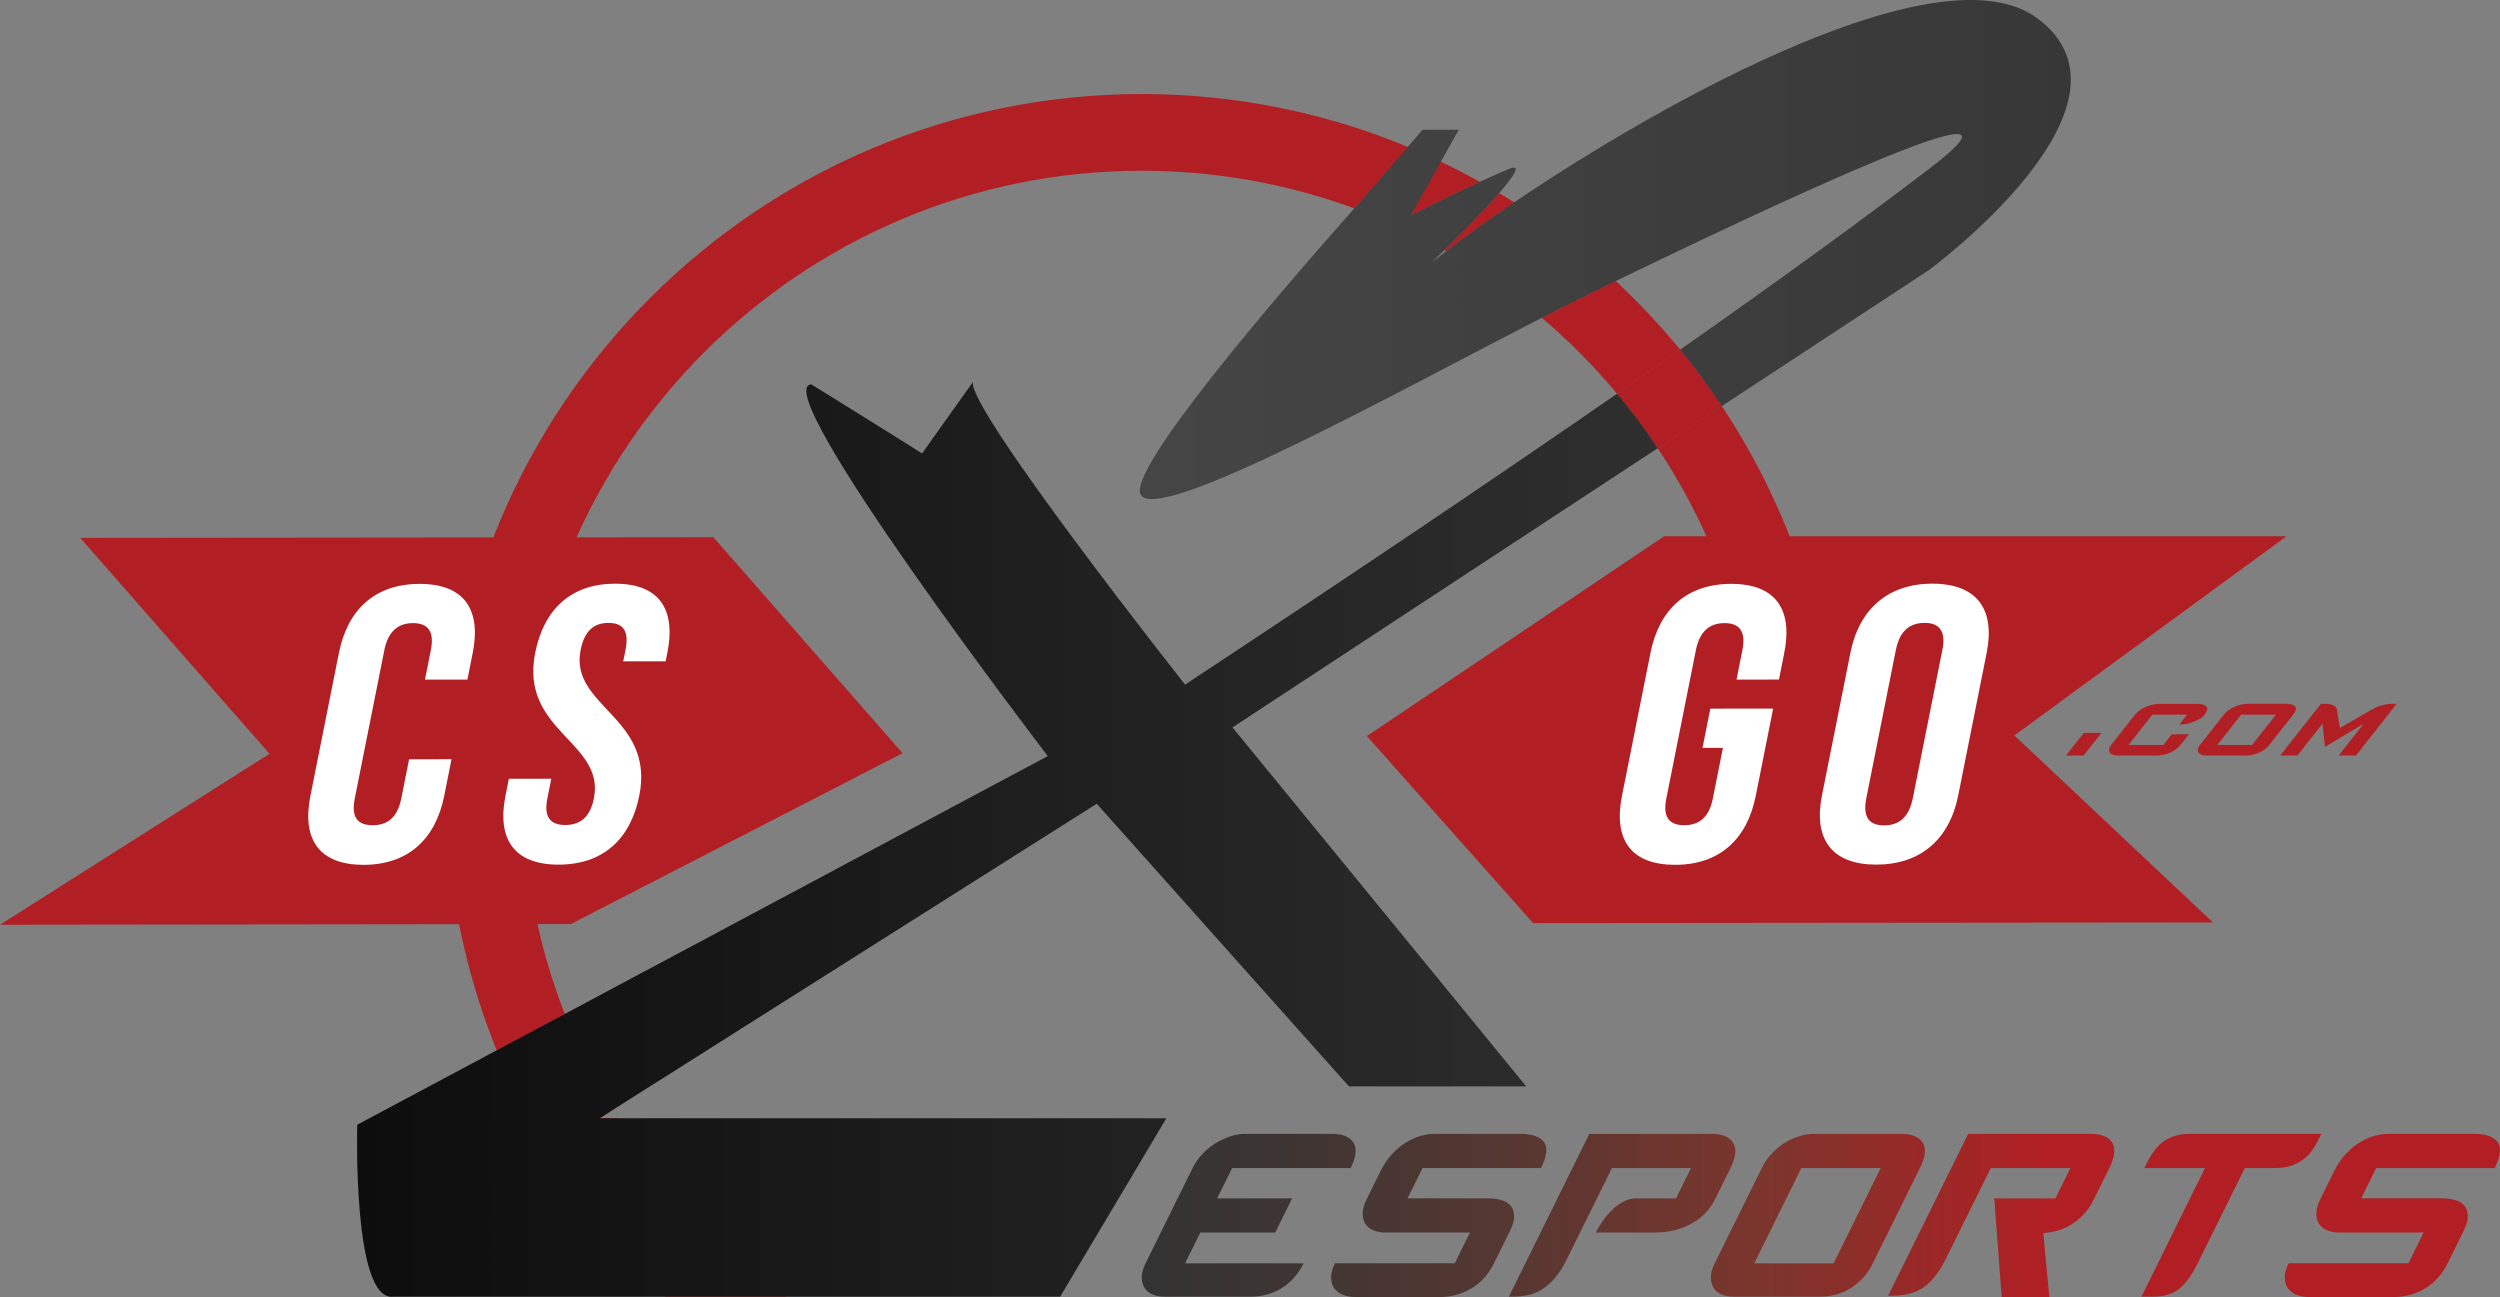 <?xml version="1.0" encoding="utf-8"?>
<!-- Generator: Adobe Illustrator 19.0.0, SVG Export Plug-In . SVG Version: 6.00 Build 0)  -->
<svg version="1.1" id="Layer_1" xmlns="http://www.w3.org/2000/svg" xmlns:xlink="http://www.w3.org/1999/xlink" x="0px" y="0px"
	 viewBox="0 0 216.616 112.387" style="enable-background:new 0 0 216.616 112.387;" xml:space="preserve">
<rect x="0" y="0" width="216.616" height="112.387" fill="#808080" stroke="none"/>
<style type="text/css">
	.st0{fill:#B11F24;}
	.st1{fill:#FFFFFF;}
	.st2{fill:url(#SVGID_1_);}
	.st3{fill:none;}
	.st4{fill:url(#SVGID_2_);}
	.st5{fill:url(#SVGID_3_);}
</style>
<g>
	<path class="st0" d="M45.293,68.431c0-29.574,24.061-53.635,53.635-53.635c6.469,0,12.672,1.15,18.418,3.258
		c2.719-3.068,4.625-5.15,4.625-5.15l0.418-0.002c-7.215-3.06-15.145-4.754-23.461-4.754c-33.24,0-60.283,27.043-60.283,60.283
		c0,7.979,1.563,15.598,4.391,22.574l5.9-3.15C46.586,81.83,45.293,75.277,45.293,68.431z"/>
	<path class="st0" d="M152.482,71.355c3.01,0.072,5.486,0.139,6.649,0.18c0.053-1.027,0.08-2.063,0.08-3.104
		c0-12.277-3.693-23.709-10.021-33.244l-5.555,3.648c5.637,8.486,8.928,18.664,8.928,29.596
		C152.563,69.414,152.535,70.388,152.482,71.355z"/>
	<polygon class="st0" points="198.113,46.465 144.188,46.465 118.434,63.781 132.84,79.984 191.742,79.928 174.537,63.724 	"/>
	<polygon class="st0" points="61.809,46.547 6.953,46.603 23.35,65.314 0,80.125 49.459,80.066 78.203,65.26 	"/>
	<g id="XMLID_20_">
		<path id="XMLID_21_" class="st1" d="M39.123,65.783l-0.63,3.162c-0.759,3.808-3.172,5.985-6.991,5.99
			c-3.818,0.004-5.365-2.171-4.606-5.979l2.467-12.375c0.759-3.809,3.173-5.986,6.992-5.99c3.818-0.004,5.364,2.169,4.605,5.978
			l-0.461,2.313l-3.677,0.004l0.508-2.551c0.339-1.7-0.311-2.345-1.548-2.344c-1.237,0.001-2.144,0.648-2.482,2.349l-2.562,12.852
			c-0.339,1.7,0.316,2.311,1.554,2.31c1.237-0.001,2.138-0.614,2.477-2.314l0.678-3.399L39.123,65.783z"/>
		<path id="XMLID_23_" class="st1" d="M53.292,50.574c3.783-0.004,5.294,2.17,4.535,5.979L57.677,57.3L54,57.303l0.197-0.986
			c0.339-1.7-0.239-2.345-1.477-2.343c-1.237,0.001-2.073,0.648-2.412,2.348c-0.976,4.896,6.441,5.806,5.086,12.605
			c-0.759,3.808-3.172,5.986-6.991,5.99s-5.364-2.171-4.605-5.979l0.292-1.462l3.677-0.004l-0.339,1.7
			c-0.339,1.7,0.316,2.312,1.554,2.31c1.237-0.001,2.138-0.613,2.477-2.313c0.976-4.896-6.443-5.806-5.087-12.605
			C47.13,52.755,49.508,50.577,53.292,50.574z"/>
	</g>
	<g id="XMLID_14_">
		<path id="XMLID_15_" class="st1" d="M148.194,61.402l5.444-0.006l-1.505,7.548c-0.759,3.809-3.172,5.986-6.99,5.99
			s-5.365-2.17-4.606-5.979l2.468-12.375c0.759-3.808,3.173-5.986,6.991-5.99s5.364,2.17,4.605,5.979l-0.461,2.312l-3.677,0.004
			l0.508-2.55c0.339-1.701-0.311-2.346-1.548-2.344c-1.237,0.001-2.144,0.648-2.482,2.348L144.38,69.19
			c-0.339,1.7,0.316,2.311,1.554,2.31s2.138-0.614,2.477-2.313l0.874-4.387l-1.768,0.002L148.194,61.402z"/>
		<path id="XMLID_17_" class="st1" d="M160.331,56.562c0.759-3.808,3.278-5.986,7.097-5.99s5.471,2.17,4.712,5.978l-2.468,12.376
			c-0.759,3.808-3.278,5.985-7.097,5.989s-5.471-2.17-4.712-5.978L160.331,56.562z M161.706,69.172
			c-0.339,1.699,0.31,2.345,1.547,2.344c1.237-0.002,2.145-0.648,2.483-2.348l2.562-12.852c0.339-1.701-0.311-2.346-1.548-2.345
			s-2.144,0.648-2.482,2.349L161.706,69.172z"/>
	</g>
	<linearGradient id="SVGID_1_" gradientUnits="userSpaceOnUse" x1="98.927" y1="105.316" x2="216.616" y2="105.316">
		<stop  offset="0" style="stop-color:#333333"/>
		<stop  offset="0.096" style="stop-color:#3C3533"/>
		<stop  offset="0.256" style="stop-color:#543732"/>
		<stop  offset="0.46" style="stop-color:#7C352C"/>
		<stop  offset="0.667" style="stop-color:#B11F24"/>
	</linearGradient>
	<path class="st2" d="M110.494,106.797h-6.496l-1.317,2.664h10.271c-0.244,0.498-0.537,0.932-0.869,1.293
		c-0.334,0.363-0.699,0.664-1.096,0.9c-0.398,0.236-0.818,0.412-1.254,0.523c-0.434,0.111-0.869,0.172-1.305,0.172h-7.525
		c-0.418,0-0.779-0.07-1.082-0.209c-0.303-0.137-0.529-0.338-0.68-0.6c-0.152-0.262-0.225-0.564-0.215-0.916
		c0.012-0.352,0.127-0.752,0.35-1.201l4.078-8.25c0.211-0.428,0.488-0.822,0.828-1.182c0.342-0.361,0.717-0.67,1.123-0.922
		c0.402-0.248,0.828-0.449,1.274-0.6c0.445-0.15,0.869-0.225,1.266-0.225h7.555c0.943,0,1.564,0.258,1.877,0.77
		c0.307,0.512,0.227,1.244-0.244,2.195h-10.271l-1.299,2.625h6.494L110.494,106.797z M129.465,109.424
		c-0.492,1-1.16,1.742-1.998,2.23c-0.838,0.486-1.746,0.732-2.725,0.732h-7.256c-0.416,0-0.791-0.063-1.117-0.188
		c-0.328-0.127-0.578-0.314-0.752-0.563c-0.178-0.25-0.273-0.557-0.281-0.92c-0.012-0.361,0.102-0.781,0.334-1.256h10.379
		l1.318-2.664h-7.283c-0.398,0-0.754-0.063-1.061-0.188c-0.311-0.123-0.549-0.311-0.713-0.563c-0.168-0.248-0.248-0.555-0.24-0.918
		c0.008-0.363,0.135-0.793,0.381-1.293l1.168-2.361c0.274-0.555,0.596-1.033,0.973-1.447c0.375-0.41,0.775-0.75,1.193-1.012
		c0.42-0.262,0.846-0.457,1.279-0.582c0.432-0.123,0.857-0.188,1.273-0.188h7.422c0.975,0,1.646,0.232,2.004,0.695
		c0.361,0.463,0.279,1.219-0.238,2.27h-10.271l-1.297,2.625h7.01c0.418,0,0.795,0.051,1.135,0.15
		c0.342,0.098,0.604,0.262,0.793,0.486c0.189,0.225,0.287,0.518,0.297,0.883c0.012,0.361-0.1,0.779-0.334,1.254L129.465,109.424z
		 M148.641,103.836c-0.48,0.975-1.189,1.713-2.125,2.211c-0.936,0.5-1.992,0.75-3.17,0.75h-5.082c0.148-0.299,0.35-0.631,0.6-0.992
		c0.252-0.363,0.525-0.689,0.822-0.975c0.297-0.289,0.623-0.525,0.977-0.713c0.357-0.191,0.707-0.281,1.051-0.281h3.504l1.299-2.625
		h-6.848l-3.877,7.838c-0.654,1.326-1.398,2.227-2.23,2.699c-0.412,0.25-0.828,0.414-1.246,0.488
		c-0.416,0.074-0.824,0.113-1.223,0.113h-0.354l6.971-14.104h10.598c0.924,0,1.543,0.258,1.863,0.77
		c0.316,0.512,0.238,1.244-0.23,2.195L148.641,103.836z M162.254,109.498c-0.246,0.5-0.539,0.926-0.877,1.277
		c-0.336,0.35-0.695,0.643-1.084,0.879c-0.393,0.236-0.803,0.412-1.238,0.523c-0.438,0.111-0.873,0.172-1.307,0.172h-7.555
		c-0.416,0-0.777-0.07-1.078-0.209c-0.305-0.137-0.527-0.338-0.668-0.6c-0.143-0.262-0.213-0.563-0.209-0.9s0.115-0.729,0.338-1.18
		l4.115-8.324c0.211-0.428,0.488-0.822,0.828-1.184c0.344-0.361,0.713-0.668,1.109-0.922c0.395-0.248,0.811-0.441,1.25-0.576
		c0.438-0.139,0.867-0.209,1.285-0.209h7.555c0.924,0,1.545,0.252,1.871,0.75c0.322,0.5,0.25,1.229-0.221,2.178L162.254,109.498z
		 M162.955,101.211h-6.877l-4.078,8.25h6.875L162.955,101.211z M173.436,112.387l-0.639-8.551h5.297l1.301-2.625h-6.904
		l-3.857,7.801c-0.654,1.328-1.398,2.227-2.229,2.699c-0.402,0.225-0.811,0.375-1.229,0.451c-0.418,0.074-0.824,0.111-1.225,0.111
		H163.6l6.934-14.027h10.598c0.959,0,1.586,0.258,1.887,0.77c0.301,0.512,0.215,1.244-0.256,2.195l-1.316,2.66
		c-0.441,0.9-1.047,1.607-1.807,2.121c-0.762,0.512-1.627,0.795-2.592,0.842l0.518,5.553H173.436z M200.813,98.883
		c-0.295,0.6-0.623,1.057-0.988,1.371c-0.363,0.313-0.725,0.537-1.08,0.674c-0.359,0.141-0.701,0.219-1.031,0.246
		c-0.33,0.023-0.604,0.037-0.82,0.037h-2.391l-4.063,8.213c-0.518,1.051-1.061,1.799-1.627,2.252
		c-0.566,0.449-1.322,0.674-2.264,0.674h-1.002l5.504-11.139h-5.246l0.203-0.412c0.484-0.979,1.023-1.646,1.619-2.008
		c0.594-0.359,1.275-0.545,2.035-0.545h11.467L200.813,98.883z M212.096,109.424c-0.492,1-1.158,1.742-1.998,2.23
		c-0.838,0.486-1.748,0.732-2.725,0.732h-7.254c-0.418,0-0.793-0.063-1.119-0.188c-0.328-0.127-0.578-0.314-0.754-0.563
		c-0.176-0.25-0.27-0.557-0.279-0.92c-0.012-0.361,0.102-0.781,0.334-1.256h10.381l1.316-2.664h-7.283
		c-0.398,0-0.752-0.063-1.061-0.188c-0.311-0.123-0.549-0.311-0.713-0.563c-0.168-0.248-0.246-0.555-0.24-0.918
		c0.008-0.363,0.133-0.793,0.381-1.293l1.168-2.361c0.273-0.555,0.596-1.033,0.971-1.447c0.377-0.41,0.777-0.75,1.195-1.012
		c0.418-0.262,0.846-0.457,1.279-0.582c0.432-0.123,0.857-0.188,1.273-0.188h7.422c0.975,0,1.645,0.232,2.004,0.695
		c0.359,0.463,0.281,1.219-0.238,2.27h-10.271l-1.299,2.625h7.012c0.418,0,0.795,0.051,1.135,0.15
		c0.342,0.098,0.605,0.262,0.793,0.486c0.189,0.225,0.287,0.518,0.299,0.883c0.01,0.361-0.104,0.779-0.336,1.254L212.096,109.424z"
		/>
	<g>
		<path class="st0" d="M179.01,65.465l1.549-1.967h1.525l-1.549,1.967H179.01z"/>
		<path class="st0" d="M191.018,61.924c-0.133,0.168-0.281,0.297-0.449,0.383c-0.168,0.088-0.315,0.154-0.44,0.203
			c-0.205,0.086-0.402,0.15-0.596,0.195c-0.193,0.043-0.381,0.066-0.564,0.066h-0.131l0.668-0.848h-3.016l-2.064,2.623h3.025
			l0.725-0.918h1.477l-0.693,0.881c-0.131,0.168-0.279,0.311-0.445,0.43c-0.166,0.119-0.338,0.217-0.516,0.291
			c-0.178,0.076-0.367,0.133-0.564,0.174c-0.199,0.041-0.393,0.061-0.584,0.061h-3.311c-0.178,0-0.33-0.021-0.455-0.066
			c-0.129-0.045-0.223-0.107-0.279-0.19c-0.059-0.086-0.078-0.182-0.063-0.293c0.016-0.111,0.08-0.238,0.191-0.381l2.074-2.635
			c0.107-0.133,0.238-0.258,0.396-0.367c0.16-0.111,0.332-0.207,0.52-0.287c0.186-0.08,0.377-0.143,0.578-0.191
			c0.199-0.047,0.391-0.07,0.574-0.07h3.299c0.422,0,0.691,0.082,0.816,0.244C191.313,61.392,191.254,61.623,191.018,61.924z"/>
		<path class="st0" d="M196.617,64.558c-0.125,0.158-0.268,0.293-0.428,0.404c-0.156,0.113-0.328,0.205-0.504,0.281
			c-0.18,0.074-0.365,0.131-0.561,0.166c-0.195,0.037-0.389,0.055-0.58,0.055h-3.311c-0.184,0-0.338-0.021-0.467-0.066
			c-0.129-0.045-0.219-0.107-0.273-0.19c-0.053-0.086-0.072-0.182-0.061-0.287c0.014-0.107,0.076-0.232,0.188-0.375l2.082-2.647
			c0.105-0.133,0.242-0.258,0.402-0.375c0.164-0.115,0.336-0.211,0.516-0.291c0.184-0.08,0.373-0.142,0.57-0.184
			c0.197-0.045,0.387-0.066,0.568-0.066h3.313c0.406,0,0.67,0.08,0.797,0.236c0.125,0.16,0.068,0.391-0.168,0.691L196.617,64.558z
			 M197.201,61.924h-3.014l-2.064,2.623h3.014L197.201,61.924z"/>
		<path class="st0" d="M202.635,65.465l2.168-2.754l-3.35,2.002l-0.225-2.002l-2.168,2.754h-1.49l3.527-4.481h0.287
			c0.078,0,0.18,0.002,0.299,0.006c0.121,0.004,0.232,0.023,0.334,0.061c0.104,0.035,0.201,0.082,0.293,0.141
			c0.092,0.061,0.148,0.148,0.166,0.27l0.27,1.609l2.789-1.609c0.199-0.121,0.391-0.209,0.578-0.27
			c0.184-0.059,0.359-0.105,0.521-0.141c0.164-0.037,0.311-0.057,0.439-0.061c0.129-0.004,0.23-0.006,0.303-0.006h0.285
			l-3.525,4.481H202.635z"/>
	</g>
	<path class="st3" d="M133.588,27.537c-12.549,6.441-33.389,17.992-34.754,15.307c-1.102-2.17,11.449-16.814,18.512-24.789
		c-5.746-2.107-11.949-3.258-18.418-3.258c-29.574,0-53.635,24.061-53.635,53.635c0,6.846,1.293,13.398,3.643,19.424l41.85-22.344
		c0,0-24.471-31.975-20.482-32.207c0,0,8.6,5.338,9.59,5.988l4.408-6.197c-0.553,2.256,18.381,26.223,18.381,26.223
		c15.205-10.027,27.449-18.295,37.43-25.207C138.129,31.736,135.945,29.537,133.588,27.537z"/>
	<path class="st3" d="M145.582,30.299c9.053-6.346,16.016-11.436,21.563-15.658c11.455-8.723-14.488,3.582-27.141,9.711
		C141.992,26.207,143.857,28.193,145.582,30.299z"/>
	<path class="st3" d="M125.313,21.75c-0.049-0.027-0.1-0.055-0.15-0.084c-0.66,0.652-1.101,1.076-1.101,1.076
		C124.438,22.433,124.859,22.101,125.313,21.75z"/>
	<path class="st0" d="M125.162,21.666c0.051,0.029,0.102,0.057,0.15,0.084c1.566-1.209,3.572-2.654,5.881-4.217
		c-0.426-0.274-0.859-0.539-1.295-0.801C128.508,18.332,126.428,20.418,125.162,21.666z"/>
	<path class="st0" d="M128.215,15.758c-1.178-0.658-2.381-1.277-3.605-1.856l-2.361,4.766
		C122.248,18.668,125.371,17.076,128.215,15.758z"/>
	<path class="st0" d="M133.588,27.537c2.357,2,4.541,4.199,6.523,6.574c1.904-1.318,3.727-2.59,5.471-3.812
		c-1.725-2.105-3.59-4.092-5.578-5.947c-0.836,0.404-1.613,0.783-2.318,1.127C136.471,26.068,135.088,26.765,133.588,27.537z"/>
	<path class="st0" d="M140.111,34.111c1.258,1.506,2.434,3.084,3.523,4.725l5.555-3.648c-1.123-1.691-2.326-3.322-3.607-4.889
		C143.838,31.521,142.016,32.793,140.111,34.111z"/>
	<path class="st0" d="M140.111,34.111c1.258,1.506,2.434,3.084,3.523,4.725l5.555-3.648c-1.123-1.691-2.326-3.322-3.607-4.889
		C143.838,31.521,142.016,32.793,140.111,34.111z"/>
	<path class="st0" d="M53.49,96.896h-1.541l1.106-0.701c-1.606-2.639-2.984-5.43-4.119-8.34l-5.9,3.15
		c3.303,8.146,8.336,15.416,14.645,21.344h10.496C62.315,108.23,57.311,102.971,53.49,96.896z"/>
	<linearGradient id="SVGID_2_" gradientUnits="userSpaceOnUse" x1="-12.59" y1="72.729" x2="515.626" y2="72.729">
		<stop  offset="0" style="stop-color:#000000"/>
		<stop  offset="0.493" style="stop-color:#4E4E4E"/>
		<stop  offset="1" style="stop-color:#000000"/>
	</linearGradient>
	<path class="st4" d="M143.635,38.836c-1.09-1.641-2.266-3.219-3.523-4.725c-9.98,6.912-22.225,15.18-37.43,25.207
		c0,0-18.933-23.967-18.381-26.223l-4.408,6.197c-0.99-0.65-9.59-5.988-9.59-5.988c-3.988,0.232,20.482,32.207,20.482,32.207
		l-41.85,22.344l-5.9,3.15l-12.08,6.449c0,0-0.438,15.404,3.137,14.895H57.68h10.496h23.684l9.199-15.453H53.49h-1.541l1.106-0.701
		l41.973-26.553l21.855,24.492h15.361l-25.453-31.107L143.635,38.836z"/>
	<path class="st0" d="M133.588,27.537c1.5-0.771,2.883-1.469,4.098-2.059c0.705-0.344,1.482-0.723,2.318-1.127
		c-2.717-2.531-5.664-4.818-8.81-6.818c-2.309,1.563-4.315,3.008-5.881,4.217C128.254,23.42,131.023,25.361,133.588,27.537z"/>
	<path class="st0" d="M117.346,18.054c2.715,0.996,5.326,2.209,7.816,3.611c1.266-1.248,3.346-3.334,4.736-4.934
		c-0.555-0.334-1.117-0.658-1.684-0.975c-2.844,1.318-5.967,2.91-5.967,2.91l2.361-4.766c-0.732-0.348-1.473-0.682-2.221-1
		l-0.418,0.002C121.971,12.904,120.065,14.986,117.346,18.054z"/>
	<linearGradient id="SVGID_3_" gradientUnits="userSpaceOnUse" x1="-382.264" y1="21.621" x2="493.412" y2="21.621">
		<stop  offset="0" style="stop-color:#000000"/>
		<stop  offset="0.493" style="stop-color:#4E4E4E"/>
		<stop  offset="1" style="stop-color:#000000"/>
	</linearGradient>
	<path class="st5" d="M176.533,1.588c-8.248-6.139-31.938,6.879-45.34,15.945c-2.309,1.563-4.315,3.008-5.881,4.217
		c-0.453,0.351-0.875,0.684-1.252,0.992c0,0,0.441-0.424,1.101-1.076c1.266-1.248,3.346-3.334,4.736-4.934
		c1.311-1.504,2.008-2.572,0.84-2.092c-0.738,0.305-1.617,0.697-2.523,1.117c-2.844,1.318-5.967,2.91-5.967,2.91l4.148-7.428
		l-3.137,0.006c0,0-3.195,3.74-5.914,6.809c-7.063,7.975-19.613,22.619-18.512,24.789c1.365,2.686,22.205-8.865,34.754-15.307
		c1.5-0.771,2.883-1.469,4.098-2.059c0.705-0.344,1.482-0.723,2.318-1.127c12.652-6.129,38.596-18.434,27.141-9.711
		c-5.547,4.223-12.51,9.313-21.563,15.658c1.281,1.566,2.484,3.197,3.607,4.889l17.93-11.774
		C167.119,23.414,186.615,9.09,176.533,1.588z"/>
</g>
<g id="XMLID_25_">
</g>
<g id="XMLID_26_">
</g>
<g id="XMLID_27_">
</g>
<g id="XMLID_28_">
</g>
<g id="XMLID_29_">
</g>
<g id="XMLID_30_">
</g>
</svg>
